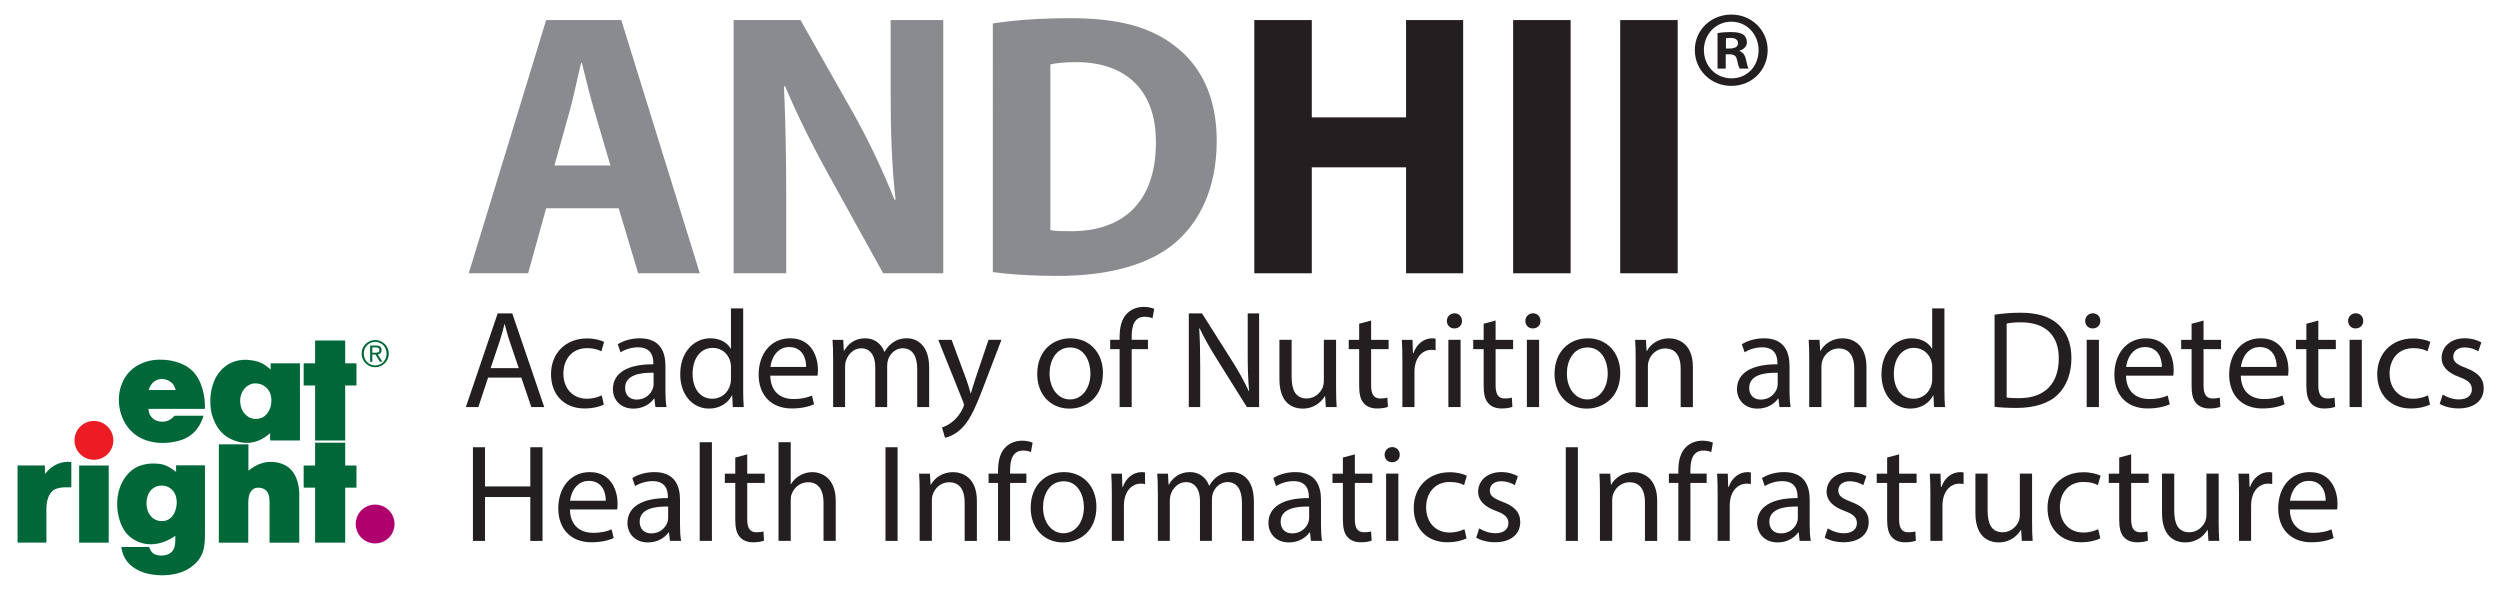 <?xml version="1.0" encoding="UTF-8"?>
<svg id="black" xmlns="http://www.w3.org/2000/svg" viewBox="0 0 971.56 231.11">
  <defs>
    <style>
      .cls-1 {
        fill: #ed1c24;
      }

      .cls-1, .cls-2, .cls-3, .cls-4, .cls-5 {
        stroke-width: 0px;
      }

      .cls-2 {
        fill: #af006e;
      }

      .cls-3 {
        fill: #8a8b8f;
      }

      .cls-4 {
        fill: #231f20;
      }

      .cls-5 {
        fill: #006838;
      }
    </style>
  </defs>
  <g>
    <path class="cls-3" d="m212.25,80.94l-7.01,25.26h-23.07L212.25,7.8h29.2l30.51,98.4h-23.94l-7.59-25.26h-28.18Zm24.97-16.64l-6.13-20.88c-1.75-5.84-3.5-13.14-4.96-18.98h-.29c-1.46,5.84-2.92,13.29-4.53,18.98l-5.84,20.88h21.75Z"/>
    <path class="cls-3" d="m285.1,106.2V7.8h25.99l20.44,36.06c5.84,10.37,11.68,22.63,16.06,33.73h.44c-1.46-12.99-1.9-26.28-1.9-41.02V7.8h20.44v98.4h-23.36l-21.02-37.96c-5.84-10.51-12.26-23.21-17.08-34.75l-.44.15c.58,12.99.88,26.86.88,42.92v29.64h-20.44Z"/>
    <path class="cls-3" d="m385.84,9.11c8.18-1.31,18.83-2.04,30.08-2.04,18.69,0,30.81,3.36,40.29,10.51,10.22,7.59,16.64,19.71,16.64,37.08,0,18.83-6.86,31.83-16.35,39.86-10.37,8.61-26.13,12.7-45.4,12.7-11.53,0-19.71-.73-25.26-1.46V9.11Zm22.34,80.3c1.9.44,4.96.44,7.74.44,20.15.15,33.29-10.95,33.29-34.46.15-20.44-11.83-31.24-30.95-31.24-4.96,0-8.18.44-10.07.88v64.38Z"/>
    <path class="cls-4" d="m509.79,7.8v37.81h36.64V7.8h22.19v98.4h-22.19v-41.17h-36.64v41.17h-22.34V7.8h22.34Z"/>
    <path class="cls-4" d="m610.38,7.8v98.4h-22.34V7.8h22.34Z"/>
    <path class="cls-4" d="m651.99,7.8v98.4h-22.34V7.8h22.34Z"/>
    <path class="cls-4" d="m686.96,19.44c0,7.81-6.13,13.94-14.11,13.94s-14.2-6.13-14.2-13.94,6.3-13.78,14.2-13.78,14.11,6.13,14.11,13.78Zm-24.78,0c0,6.13,4.54,11,10.75,11s10.5-4.87,10.5-10.92-4.45-11.09-10.58-11.09-10.67,4.96-10.67,11Zm8.48,7.22h-3.19v-13.78c1.26-.25,3.02-.42,5.29-.42,2.6,0,3.78.42,4.79,1.01.76.59,1.34,1.68,1.34,3.02,0,1.51-1.18,2.69-2.86,3.19v.17c1.34.5,2.1,1.51,2.52,3.36.42,2.1.67,2.94,1.01,3.44h-3.44c-.42-.5-.67-1.76-1.09-3.36-.25-1.51-1.09-2.18-2.86-2.18h-1.51v5.54Zm.08-7.81h1.51c1.76,0,3.19-.59,3.19-2.02,0-1.26-.92-2.1-2.94-2.1-.84,0-1.43.08-1.76.17v3.95Z"/>
    <path class="cls-4" d="m189.68,146.75l-3.78,11.45h-4.86l12.37-36.4h5.67l12.42,36.4h-5.02l-3.89-11.45h-12.91Zm11.93-3.67l-3.56-10.48c-.81-2.38-1.35-4.54-1.89-6.64h-.11c-.54,2.16-1.13,4.37-1.84,6.59l-3.56,10.53h10.96Z"/>
    <path class="cls-4" d="m234.66,157.23c-1.24.65-4,1.51-7.51,1.51-7.88,0-13.01-5.35-13.01-13.34s5.51-13.88,14.04-13.88c2.81,0,5.29.7,6.59,1.35l-1.08,3.67c-1.13-.65-2.92-1.24-5.51-1.24-5.99,0-9.23,4.43-9.23,9.88,0,6.05,3.89,9.77,9.07,9.77,2.7,0,4.48-.7,5.83-1.3l.81,3.56Z"/>
    <path class="cls-4" d="m254.7,158.2l-.38-3.29h-.16c-1.46,2.05-4.27,3.89-7.99,3.89-5.29,0-7.99-3.73-7.99-7.51,0-6.32,5.62-9.77,15.71-9.72v-.54c0-2.16-.59-6.05-5.94-6.05-2.43,0-4.97.76-6.8,1.94l-1.08-3.13c2.16-1.4,5.29-2.32,8.59-2.32,7.99,0,9.94,5.45,9.94,10.69v9.77c0,2.27.11,4.48.43,6.26h-4.32Zm-.7-13.34c-5.18-.11-11.07.81-11.07,5.89,0,3.08,2.05,4.54,4.48,4.54,3.4,0,5.56-2.16,6.32-4.37.16-.49.27-1.03.27-1.51v-4.54Z"/>
    <path class="cls-4" d="m288.82,119.86v31.59c0,2.32.05,4.97.22,6.75h-4.27l-.22-4.54h-.11c-1.46,2.92-4.64,5.13-8.91,5.13-6.32,0-11.18-5.35-11.18-13.28-.05-8.69,5.35-14.04,11.72-14.04,4,0,6.7,1.89,7.88,4h.11v-15.61h4.75Zm-4.75,22.84c0-.59-.05-1.4-.22-2-.7-3.02-3.29-5.51-6.86-5.51-4.91,0-7.83,4.32-7.83,10.1,0,5.29,2.59,9.67,7.72,9.67,3.19,0,6.1-2.11,6.97-5.67.16-.65.22-1.3.22-2.05v-4.54Z"/>
    <path class="cls-4" d="m299.35,146c.11,6.43,4.21,9.07,8.96,9.07,3.4,0,5.45-.59,7.24-1.35l.81,3.4c-1.67.76-4.54,1.62-8.69,1.62-8.05,0-12.85-5.29-12.85-13.18s4.64-14.09,12.26-14.09c8.53,0,10.8,7.51,10.8,12.31,0,.97-.11,1.73-.16,2.21h-18.36Zm13.93-3.4c.05-3.02-1.24-7.72-6.59-7.72-4.81,0-6.91,4.43-7.29,7.72h13.88Z"/>
    <path class="cls-4" d="m323.76,139.14c0-2.7-.05-4.91-.22-7.07h4.16l.22,4.21h.16c1.46-2.48,3.89-4.81,8.21-4.81,3.56,0,6.26,2.16,7.4,5.24h.11c.81-1.46,1.84-2.59,2.92-3.4,1.57-1.19,3.29-1.84,5.78-1.84,3.46,0,8.59,2.27,8.59,11.34v15.39h-4.64v-14.8c0-5.02-1.84-8.05-5.67-8.05-2.7,0-4.81,2-5.62,4.32-.22.65-.38,1.51-.38,2.38v16.15h-4.64v-15.66c0-4.16-1.84-7.18-5.45-7.18-2.97,0-5.13,2.38-5.89,4.75-.27.7-.38,1.51-.38,2.32v15.77h-4.64v-19.06Z"/>
    <path class="cls-4" d="m369.82,132.06l5.72,15.44c.59,1.73,1.24,3.78,1.67,5.35h.11c.49-1.57,1.03-3.56,1.67-5.45l5.18-15.34h5.02l-7.13,18.63c-3.4,8.96-5.72,13.55-8.96,16.36-2.32,2.05-4.64,2.86-5.83,3.08l-1.19-4c1.19-.38,2.75-1.13,4.16-2.32,1.3-1.03,2.92-2.86,4-5.29.22-.49.38-.86.38-1.13s-.11-.65-.32-1.24l-9.67-24.08h5.18Z"/>
    <path class="cls-4" d="m428.63,144.92c0,9.67-6.7,13.88-13.01,13.88-7.07,0-12.53-5.18-12.53-13.45,0-8.75,5.72-13.88,12.96-13.88s12.58,5.45,12.58,13.45Zm-20.74.27c0,5.72,3.29,10.04,7.94,10.04s7.94-4.27,7.94-10.15c0-4.43-2.21-10.04-7.83-10.04s-8.05,5.18-8.05,10.15Z"/>
    <path class="cls-4" d="m435.11,158.2v-22.52h-3.67v-3.62h3.67v-1.24c0-3.67.81-7.02,3.02-9.13,1.78-1.73,4.16-2.43,6.37-2.43,1.67,0,3.13.38,4.05.76l-.65,3.67c-.7-.32-1.67-.59-3.02-.59-4.05,0-5.08,3.56-5.08,7.56v1.4h6.32v3.62h-6.32v22.52h-4.7Z"/>
    <path class="cls-4" d="m462,158.2v-36.4h5.13l11.66,18.41c2.7,4.27,4.81,8.1,6.53,11.83l.11-.05c-.43-4.86-.54-9.29-.54-14.96v-15.23h4.43v36.4h-4.75l-11.56-18.47c-2.54-4.05-4.97-8.21-6.8-12.15l-.16.05c.27,4.59.38,8.96.38,15.01v15.55h-4.43Z"/>
    <path class="cls-4" d="m519.24,151.07c0,2.7.05,5.08.22,7.13h-4.21l-.27-4.27h-.11c-1.24,2.11-4,4.86-8.64,4.86-4.1,0-9.02-2.27-9.02-11.45v-15.28h4.75v14.47c0,4.97,1.51,8.32,5.83,8.32,3.19,0,5.4-2.21,6.26-4.32.27-.7.43-1.57.43-2.43v-16.04h4.75v19.01Z"/>
    <path class="cls-4" d="m532.85,124.56v7.51h6.8v3.62h-6.8v14.09c0,3.24.92,5.08,3.56,5.08,1.24,0,2.16-.16,2.75-.32l.22,3.56c-.92.38-2.38.65-4.21.65-2.21,0-4-.7-5.13-2-1.35-1.4-1.84-3.73-1.84-6.8v-14.26h-4.05v-3.62h4.05v-6.26l4.64-1.24Z"/>
    <path class="cls-4" d="m545,140.22c0-3.08-.05-5.72-.22-8.15h4.16l.16,5.13h.22c1.19-3.51,4.05-5.72,7.24-5.72.54,0,.92.05,1.35.16v4.48c-.49-.11-.97-.16-1.62-.16-3.35,0-5.72,2.54-6.37,6.1-.11.65-.22,1.4-.22,2.21v13.93h-4.7v-17.98Z"/>
    <path class="cls-4" d="m568.16,124.72c.05,1.62-1.13,2.92-3.02,2.92-1.67,0-2.86-1.3-2.86-2.92s1.24-2.97,2.97-2.97,2.92,1.3,2.92,2.97Zm-5.29,33.48v-26.14h4.75v26.14h-4.75Z"/>
    <path class="cls-4" d="m581.23,124.56v7.51h6.8v3.62h-6.8v14.09c0,3.24.92,5.08,3.56,5.08,1.24,0,2.16-.16,2.75-.32l.22,3.56c-.92.38-2.38.65-4.21.65-2.21,0-4-.7-5.13-2-1.35-1.4-1.84-3.73-1.84-6.8v-14.26h-4.05v-3.62h4.05v-6.26l4.64-1.24Z"/>
    <path class="cls-4" d="m598.67,124.72c.05,1.62-1.13,2.92-3.02,2.92-1.67,0-2.86-1.3-2.86-2.92s1.24-2.97,2.97-2.97,2.92,1.3,2.92,2.97Zm-5.29,33.48v-26.14h4.75v26.14h-4.75Z"/>
    <path class="cls-4" d="m629.67,144.92c0,9.67-6.7,13.88-13.01,13.88-7.07,0-12.53-5.18-12.53-13.45,0-8.75,5.72-13.88,12.96-13.88s12.58,5.45,12.58,13.45Zm-20.74.27c0,5.72,3.29,10.04,7.94,10.04s7.94-4.27,7.94-10.15c0-4.43-2.21-10.04-7.83-10.04s-8.05,5.18-8.05,10.15Z"/>
    <path class="cls-4" d="m635.66,139.14c0-2.7-.05-4.91-.22-7.07h4.21l.27,4.32h.11c1.3-2.48,4.32-4.91,8.64-4.91,3.62,0,9.23,2.16,9.23,11.12v15.61h-4.75v-15.07c0-4.21-1.57-7.72-6.05-7.72-3.13,0-5.56,2.21-6.37,4.86-.22.59-.32,1.4-.32,2.21v15.71h-4.75v-19.06Z"/>
    <path class="cls-4" d="m691.55,158.2l-.38-3.29h-.16c-1.46,2.05-4.27,3.89-7.99,3.89-5.29,0-7.99-3.73-7.99-7.51,0-6.32,5.62-9.77,15.71-9.72v-.54c0-2.16-.59-6.05-5.94-6.05-2.43,0-4.97.76-6.8,1.94l-1.08-3.13c2.16-1.4,5.29-2.32,8.59-2.32,7.99,0,9.94,5.45,9.94,10.69v9.77c0,2.27.11,4.48.43,6.26h-4.32Zm-.7-13.34c-5.18-.11-11.07.81-11.07,5.89,0,3.08,2.05,4.54,4.48,4.54,3.4,0,5.56-2.16,6.32-4.37.16-.49.27-1.03.27-1.51v-4.54Z"/>
    <path class="cls-4" d="m703.11,139.14c0-2.7-.05-4.91-.22-7.07h4.21l.27,4.32h.11c1.3-2.48,4.32-4.91,8.64-4.91,3.62,0,9.23,2.16,9.23,11.12v15.61h-4.75v-15.07c0-4.21-1.57-7.72-6.05-7.72-3.13,0-5.56,2.21-6.37,4.86-.22.59-.32,1.4-.32,2.21v15.71h-4.75v-19.06Z"/>
    <path class="cls-4" d="m755.65,119.86v31.59c0,2.32.05,4.97.22,6.75h-4.27l-.22-4.54h-.11c-1.46,2.92-4.64,5.13-8.91,5.13-6.32,0-11.18-5.35-11.18-13.28-.05-8.69,5.35-14.04,11.72-14.04,4,0,6.7,1.89,7.88,4h.11v-15.61h4.75Zm-4.75,22.84c0-.59-.05-1.4-.22-2-.7-3.02-3.29-5.51-6.86-5.51-4.91,0-7.83,4.32-7.83,10.1,0,5.29,2.59,9.67,7.72,9.67,3.19,0,6.1-2.11,6.97-5.67.16-.65.22-1.3.22-2.05v-4.54Z"/>
    <path class="cls-4" d="m775.14,122.29c2.86-.43,6.26-.76,9.99-.76,6.75,0,11.56,1.57,14.74,4.54,3.24,2.97,5.13,7.18,5.13,13.07s-1.84,10.8-5.24,14.15c-3.4,3.4-9.02,5.24-16.09,5.24-3.35,0-6.16-.16-8.53-.43v-35.8Zm4.7,32.18c1.19.22,2.92.27,4.75.27,10.04,0,15.5-5.62,15.5-15.44.05-8.59-4.81-14.04-14.74-14.04-2.43,0-4.27.22-5.51.49v28.73Z"/>
    <path class="cls-4" d="m816.23,124.72c.05,1.62-1.13,2.92-3.02,2.92-1.67,0-2.86-1.3-2.86-2.92s1.24-2.97,2.97-2.97,2.92,1.3,2.92,2.97Zm-5.29,33.48v-26.14h4.75v26.14h-4.75Z"/>
    <path class="cls-4" d="m826.22,146c.11,6.43,4.21,9.07,8.96,9.07,3.4,0,5.45-.59,7.24-1.35l.81,3.4c-1.67.76-4.54,1.62-8.69,1.62-8.05,0-12.85-5.29-12.85-13.18s4.64-14.09,12.26-14.09c8.53,0,10.8,7.51,10.8,12.31,0,.97-.11,1.73-.16,2.21h-18.36Zm13.93-3.4c.05-3.02-1.24-7.72-6.59-7.72-4.81,0-6.91,4.43-7.29,7.72h13.88Z"/>
    <path class="cls-4" d="m856.35,124.56v7.51h6.8v3.62h-6.8v14.09c0,3.24.92,5.08,3.56,5.08,1.24,0,2.16-.16,2.75-.32l.22,3.56c-.92.38-2.38.65-4.21.65-2.21,0-4-.7-5.13-2-1.35-1.4-1.84-3.73-1.84-6.8v-14.26h-4.05v-3.62h4.05v-6.26l4.64-1.24Z"/>
    <path class="cls-4" d="m870.83,146c.11,6.43,4.21,9.07,8.96,9.07,3.4,0,5.45-.59,7.24-1.35l.81,3.4c-1.67.76-4.54,1.62-8.69,1.62-8.05,0-12.85-5.29-12.85-13.18s4.64-14.09,12.26-14.09c8.53,0,10.8,7.51,10.8,12.31,0,.97-.11,1.73-.16,2.21h-18.36Zm13.93-3.4c.05-3.02-1.24-7.72-6.59-7.72-4.81,0-6.91,4.43-7.29,7.72h13.88Z"/>
    <path class="cls-4" d="m900.96,124.56v7.51h6.8v3.62h-6.8v14.09c0,3.24.92,5.08,3.56,5.08,1.24,0,2.16-.16,2.75-.32l.22,3.56c-.92.38-2.38.65-4.21.65-2.21,0-4-.7-5.13-2-1.35-1.4-1.84-3.73-1.84-6.8v-14.26h-4.05v-3.62h4.05v-6.26l4.64-1.24Z"/>
    <path class="cls-4" d="m918.4,124.72c.05,1.62-1.13,2.92-3.02,2.92-1.67,0-2.86-1.3-2.86-2.92s1.24-2.97,2.97-2.97,2.92,1.3,2.92,2.97Zm-5.29,33.48v-26.14h4.75v26.14h-4.75Z"/>
    <path class="cls-4" d="m944.37,157.23c-1.24.65-4,1.51-7.51,1.51-7.88,0-13.01-5.35-13.01-13.34s5.51-13.88,14.04-13.88c2.81,0,5.29.7,6.59,1.35l-1.08,3.67c-1.13-.65-2.92-1.24-5.51-1.24-5.99,0-9.23,4.43-9.23,9.88,0,6.05,3.89,9.77,9.07,9.77,2.7,0,4.48-.7,5.83-1.3l.81,3.56Z"/>
    <path class="cls-4" d="m949.29,153.34c1.4.92,3.89,1.89,6.26,1.89,3.46,0,5.08-1.73,5.08-3.89,0-2.27-1.35-3.51-4.86-4.81-4.7-1.67-6.91-4.27-6.91-7.4,0-4.21,3.4-7.67,9.02-7.67,2.65,0,4.97.76,6.43,1.62l-1.19,3.46c-1.03-.65-2.92-1.51-5.35-1.51-2.81,0-4.37,1.62-4.37,3.56,0,2.16,1.57,3.13,4.97,4.43,4.54,1.73,6.86,4,6.86,7.88,0,4.59-3.56,7.83-9.77,7.83-2.86,0-5.51-.7-7.34-1.78l1.19-3.62Z"/>
    <path class="cls-4" d="m188.49,173.81v15.23h17.6v-15.23h4.75v36.4h-4.75v-17.06h-17.6v17.06h-4.7v-36.4h4.7Z"/>
    <path class="cls-4" d="m221.49,198c.11,6.43,4.21,9.07,8.96,9.07,3.4,0,5.45-.59,7.24-1.35l.81,3.4c-1.67.76-4.54,1.62-8.69,1.62-8.05,0-12.85-5.29-12.85-13.18s4.64-14.09,12.26-14.09c8.53,0,10.8,7.51,10.8,12.31,0,.97-.11,1.73-.16,2.21h-18.36Zm13.93-3.4c.05-3.02-1.24-7.72-6.59-7.72-4.81,0-6.91,4.43-7.29,7.72h13.88Z"/>
    <path class="cls-4" d="m260.36,210.2l-.38-3.29h-.16c-1.46,2.05-4.27,3.89-7.99,3.89-5.29,0-7.99-3.73-7.99-7.51,0-6.32,5.62-9.77,15.71-9.72v-.54c0-2.16-.59-6.05-5.94-6.05-2.43,0-4.97.76-6.8,1.94l-1.08-3.13c2.16-1.4,5.29-2.32,8.59-2.32,7.99,0,9.94,5.45,9.94,10.69v9.77c0,2.27.11,4.48.43,6.26h-4.32Zm-.7-13.34c-5.18-.11-11.07.81-11.07,5.89,0,3.08,2.05,4.54,4.48,4.54,3.4,0,5.56-2.16,6.32-4.37.16-.49.27-1.03.27-1.51v-4.54Z"/>
    <path class="cls-4" d="m271.92,171.86h4.75v38.34h-4.75v-38.34Z"/>
    <path class="cls-4" d="m290.39,176.56v7.51h6.8v3.62h-6.8v14.09c0,3.24.92,5.08,3.56,5.08,1.24,0,2.16-.16,2.75-.32l.22,3.56c-.92.38-2.38.65-4.21.65-2.21,0-4-.7-5.13-2-1.35-1.4-1.84-3.73-1.84-6.8v-14.26h-4.05v-3.62h4.05v-6.26l4.64-1.24Z"/>
    <path class="cls-4" d="m302.54,171.86h4.75v16.31h.11c.76-1.35,1.94-2.54,3.4-3.35,1.4-.81,3.08-1.35,4.86-1.35,3.51,0,9.13,2.16,9.13,11.18v15.55h-4.75v-15.01c0-4.21-1.57-7.78-6.05-7.78-3.08,0-5.51,2.16-6.37,4.75-.27.65-.32,1.35-.32,2.27v15.77h-4.75v-38.34Z"/>
    <path class="cls-4" d="m348.82,173.81v36.4h-4.7v-36.4h4.7Z"/>
    <path class="cls-4" d="m357.4,191.14c0-2.7-.05-4.91-.22-7.07h4.21l.27,4.32h.11c1.3-2.48,4.32-4.91,8.64-4.91,3.62,0,9.23,2.16,9.23,11.12v15.61h-4.75v-15.07c0-4.21-1.57-7.72-6.05-7.72-3.13,0-5.56,2.21-6.37,4.86-.22.59-.32,1.4-.32,2.21v15.71h-4.75v-19.06Z"/>
    <path class="cls-4" d="m387.86,210.2v-22.52h-3.67v-3.62h3.67v-1.24c0-3.67.81-7.02,3.02-9.13,1.78-1.73,4.16-2.43,6.37-2.43,1.67,0,3.13.38,4.05.76l-.65,3.67c-.7-.32-1.67-.59-3.02-.59-4.05,0-5.08,3.56-5.08,7.56v1.4h6.32v3.62h-6.32v22.52h-4.7Z"/>
    <path class="cls-4" d="m426.09,196.92c0,9.67-6.7,13.88-13.01,13.88-7.07,0-12.53-5.18-12.53-13.45,0-8.75,5.72-13.88,12.96-13.88s12.58,5.45,12.58,13.45Zm-20.74.27c0,5.72,3.29,10.04,7.94,10.04s7.94-4.27,7.94-10.15c0-4.43-2.21-10.04-7.83-10.04s-8.05,5.18-8.05,10.15Z"/>
    <path class="cls-4" d="m432.08,192.22c0-3.08-.05-5.72-.22-8.15h4.16l.16,5.13h.22c1.19-3.51,4.05-5.72,7.24-5.72.54,0,.92.05,1.35.16v4.48c-.49-.11-.97-.16-1.62-.16-3.35,0-5.72,2.54-6.37,6.1-.11.65-.22,1.4-.22,2.21v13.93h-4.7v-17.98Z"/>
    <path class="cls-4" d="m449.96,191.14c0-2.7-.05-4.91-.22-7.07h4.16l.22,4.21h.16c1.46-2.48,3.89-4.81,8.21-4.81,3.56,0,6.26,2.16,7.4,5.24h.11c.81-1.46,1.84-2.59,2.92-3.4,1.57-1.19,3.29-1.84,5.78-1.84,3.46,0,8.59,2.27,8.59,11.34v15.39h-4.64v-14.8c0-5.02-1.84-8.05-5.67-8.05-2.7,0-4.81,2-5.62,4.32-.22.65-.38,1.51-.38,2.38v16.15h-4.64v-15.66c0-4.16-1.84-7.18-5.45-7.18-2.97,0-5.13,2.38-5.89,4.75-.27.7-.38,1.51-.38,2.32v15.77h-4.64v-19.06Z"/>
    <path class="cls-4" d="m509.46,210.2l-.38-3.29h-.16c-1.46,2.05-4.27,3.89-7.99,3.89-5.29,0-7.99-3.73-7.99-7.51,0-6.32,5.62-9.77,15.71-9.72v-.54c0-2.16-.59-6.05-5.94-6.05-2.43,0-4.97.76-6.8,1.94l-1.08-3.13c2.16-1.4,5.29-2.32,8.59-2.32,7.99,0,9.94,5.45,9.94,10.69v9.77c0,2.27.11,4.48.43,6.26h-4.32Zm-.7-13.34c-5.18-.11-11.07.81-11.07,5.89,0,3.08,2.05,4.54,4.48,4.54,3.4,0,5.56-2.16,6.32-4.37.16-.49.27-1.03.27-1.51v-4.54Z"/>
    <path class="cls-4" d="m526.53,176.56v7.51h6.8v3.62h-6.8v14.09c0,3.24.92,5.08,3.56,5.08,1.24,0,2.16-.16,2.75-.32l.22,3.56c-.92.38-2.38.65-4.21.65-2.21,0-4-.7-5.13-2-1.35-1.4-1.84-3.73-1.84-6.8v-14.26h-4.05v-3.62h4.05v-6.26l4.64-1.24Z"/>
    <path class="cls-4" d="m543.97,176.72c.05,1.62-1.13,2.92-3.02,2.92-1.67,0-2.86-1.3-2.86-2.92s1.24-2.97,2.97-2.97,2.92,1.3,2.92,2.97Zm-5.29,33.48v-26.14h4.75v26.14h-4.75Z"/>
    <path class="cls-4" d="m569.94,209.23c-1.24.65-4,1.51-7.51,1.51-7.88,0-13.01-5.35-13.01-13.34s5.51-13.88,14.04-13.88c2.81,0,5.29.7,6.59,1.35l-1.08,3.67c-1.13-.65-2.92-1.24-5.51-1.24-5.99,0-9.23,4.43-9.23,9.88,0,6.05,3.89,9.77,9.07,9.77,2.7,0,4.48-.7,5.83-1.3l.81,3.56Z"/>
    <path class="cls-4" d="m574.86,205.34c1.4.92,3.89,1.89,6.26,1.89,3.46,0,5.08-1.73,5.08-3.89,0-2.27-1.35-3.51-4.86-4.81-4.7-1.67-6.91-4.27-6.91-7.4,0-4.21,3.4-7.67,9.02-7.67,2.65,0,4.97.76,6.43,1.62l-1.19,3.46c-1.03-.65-2.92-1.51-5.35-1.51-2.81,0-4.37,1.62-4.37,3.56,0,2.16,1.57,3.13,4.97,4.43,4.54,1.73,6.86,4,6.86,7.88,0,4.59-3.56,7.83-9.77,7.83-2.86,0-5.51-.7-7.34-1.78l1.19-3.62Z"/>
    <path class="cls-4" d="m613.2,173.81v36.4h-4.7v-36.4h4.7Z"/>
    <path class="cls-4" d="m621.78,191.14c0-2.7-.05-4.91-.22-7.07h4.21l.27,4.32h.11c1.3-2.48,4.32-4.91,8.64-4.91,3.62,0,9.23,2.16,9.23,11.12v15.61h-4.75v-15.07c0-4.21-1.57-7.72-6.05-7.72-3.13,0-5.56,2.21-6.37,4.86-.22.59-.32,1.4-.32,2.21v15.71h-4.75v-19.06Z"/>
    <path class="cls-4" d="m652.24,210.2v-22.52h-3.67v-3.62h3.67v-1.24c0-3.67.81-7.02,3.02-9.13,1.78-1.73,4.16-2.43,6.37-2.43,1.67,0,3.13.38,4.05.76l-.65,3.67c-.7-.32-1.67-.59-3.02-.59-4.05,0-5.08,3.56-5.08,7.56v1.4h6.32v3.62h-6.32v22.52h-4.7Z"/>
    <path class="cls-4" d="m667.52,192.22c0-3.08-.05-5.72-.22-8.15h4.16l.16,5.13h.22c1.19-3.51,4.05-5.72,7.24-5.72.54,0,.92.05,1.35.16v4.48c-.49-.11-.97-.16-1.62-.16-3.35,0-5.72,2.54-6.37,6.1-.11.65-.22,1.4-.22,2.21v13.93h-4.7v-17.98Z"/>
    <path class="cls-4" d="m699.38,210.2l-.38-3.29h-.16c-1.46,2.05-4.27,3.89-7.99,3.89-5.29,0-7.99-3.73-7.99-7.51,0-6.32,5.62-9.77,15.71-9.72v-.54c0-2.16-.59-6.05-5.94-6.05-2.43,0-4.97.76-6.8,1.94l-1.08-3.13c2.16-1.4,5.29-2.32,8.59-2.32,7.99,0,9.94,5.45,9.94,10.69v9.77c0,2.27.11,4.48.43,6.26h-4.32Zm-.7-13.34c-5.18-.11-11.07.81-11.07,5.89,0,3.08,2.05,4.54,4.48,4.54,3.4,0,5.56-2.16,6.32-4.37.16-.49.27-1.03.27-1.51v-4.54Z"/>
    <path class="cls-4" d="m710.29,205.34c1.4.92,3.89,1.89,6.26,1.89,3.46,0,5.08-1.73,5.08-3.89,0-2.27-1.35-3.51-4.86-4.81-4.7-1.67-6.91-4.27-6.91-7.4,0-4.21,3.4-7.67,9.02-7.67,2.65,0,4.97.76,6.43,1.62l-1.19,3.46c-1.03-.65-2.92-1.51-5.35-1.51-2.81,0-4.37,1.62-4.37,3.56,0,2.16,1.57,3.13,4.97,4.43,4.54,1.73,6.86,4,6.86,7.88,0,4.59-3.56,7.83-9.77,7.83-2.86,0-5.51-.7-7.34-1.78l1.19-3.62Z"/>
    <path class="cls-4" d="m738.04,176.56v7.51h6.8v3.62h-6.8v14.09c0,3.24.92,5.08,3.56,5.08,1.24,0,2.16-.16,2.75-.32l.22,3.56c-.92.38-2.38.65-4.21.65-2.21,0-4-.7-5.13-2-1.35-1.4-1.84-3.73-1.84-6.8v-14.26h-4.05v-3.62h4.05v-6.26l4.64-1.24Z"/>
    <path class="cls-4" d="m750.19,192.22c0-3.08-.05-5.72-.22-8.15h4.16l.16,5.13h.22c1.19-3.51,4.05-5.72,7.24-5.72.54,0,.92.05,1.35.16v4.48c-.49-.11-.97-.16-1.62-.16-3.35,0-5.72,2.54-6.37,6.1-.11.65-.22,1.4-.22,2.21v13.93h-4.7v-17.98Z"/>
    <path class="cls-4" d="m789.72,203.07c0,2.7.05,5.08.22,7.13h-4.21l-.27-4.27h-.11c-1.24,2.11-4,4.86-8.64,4.86-4.1,0-9.02-2.27-9.02-11.45v-15.28h4.75v14.47c0,4.97,1.51,8.32,5.83,8.32,3.19,0,5.4-2.21,6.26-4.32.27-.7.43-1.57.43-2.43v-16.04h4.75v19.01Z"/>
    <path class="cls-4" d="m816.23,209.23c-1.24.65-4,1.51-7.51,1.51-7.88,0-13.01-5.35-13.01-13.34s5.51-13.88,14.04-13.88c2.81,0,5.29.7,6.59,1.35l-1.08,3.67c-1.13-.65-2.92-1.24-5.51-1.24-5.99,0-9.23,4.43-9.23,9.88,0,6.05,3.89,9.77,9.07,9.77,2.7,0,4.48-.7,5.83-1.3l.81,3.56Z"/>
    <path class="cls-4" d="m828.22,176.56v7.51h6.8v3.62h-6.8v14.09c0,3.24.92,5.08,3.56,5.08,1.24,0,2.16-.16,2.75-.32l.22,3.56c-.92.38-2.38.65-4.21.65-2.21,0-4-.7-5.13-2-1.35-1.4-1.84-3.73-1.84-6.8v-14.26h-4.05v-3.62h4.05v-6.26l4.64-1.24Z"/>
    <path class="cls-4" d="m862.24,203.07c0,2.7.05,5.08.22,7.13h-4.21l-.27-4.27h-.11c-1.24,2.11-4,4.86-8.64,4.86-4.1,0-9.02-2.27-9.02-11.45v-15.28h4.75v14.47c0,4.97,1.51,8.32,5.83,8.32,3.19,0,5.4-2.21,6.26-4.32.27-.7.43-1.57.43-2.43v-16.04h4.75v19.01Z"/>
    <path class="cls-4" d="m870.13,192.22c0-3.08-.05-5.72-.22-8.15h4.16l.16,5.13h.22c1.19-3.51,4.05-5.72,7.24-5.72.54,0,.92.05,1.35.16v4.48c-.49-.11-.97-.16-1.62-.16-3.35,0-5.72,2.54-6.37,6.1-.11.65-.22,1.4-.22,2.21v13.93h-4.7v-17.98Z"/>
    <path class="cls-4" d="m889.89,198c.11,6.43,4.21,9.07,8.96,9.07,3.4,0,5.45-.59,7.24-1.35l.81,3.4c-1.67.76-4.54,1.62-8.69,1.62-8.05,0-12.85-5.29-12.85-13.18s4.64-14.09,12.26-14.09c8.53,0,10.8,7.51,10.8,12.31,0,.97-.11,1.73-.16,2.21h-18.36Zm13.93-3.4c.05-3.02-1.24-7.72-6.59-7.72-4.81,0-6.91,4.43-7.29,7.72h13.88Z"/>
  </g>
  <g>
    <path class="cls-1" d="m44.05,171.14c0,4.16-3.37,7.54-7.55,7.54s-7.55-3.38-7.55-7.54,3.38-7.55,7.55-7.55,7.55,3.38,7.55,7.55Z"/>
    <path class="cls-2" d="m153.33,203.64c0,4.17-3.39,7.55-7.55,7.55s-7.54-3.39-7.54-7.55,3.37-7.54,7.54-7.54,7.55,3.37,7.55,7.54Z"/>
    <path class="cls-5" d="m27.72,179.56v9.84c-1.5.06-5.24-.43-7.27,1.39-2.78,2.51-2.41,6.73-2.41,9.77v10.31H6.82v-29.98h10.64v3.32c2.88-3.74,6.57-5.08,10.26-4.66Z"/>
    <path class="cls-5" d="m30.76,180.91h11.49v29.98h-11.49v-29.98Z"/>
    <path class="cls-5" d="m68.43,183.42v-2.57h11.22v26.24c0,4.97-.05,9.99-6.31,13.89-5.13,3.32-14.05,3.26-19.19.85-4.01-1.87-6.41-4.81-7-9.24h10.79c.8,1.98,1.5,2.83,3.53,3.21,1.5.27,3.9.1,5.34-1.4,1.45-1.48,1.33-4.16,1.33-6.19-4.27,3.1-9.4,4.17-13.78,2.57-5.29-1.88-7.33-6.04-8.28-10.16-1.12-4.54-.85-11.49,3.69-16.51,3.58-3.9,8.49-4.33,12.45-3.8,1.71.22,4.11,1.29,6.2,3.11Zm-11.39,10.73c-.32,2.15.05,5.3,2.25,7.11,1.65,1.44,4.11,1.44,5.45.96,2.29-.85,3.36-3.05,3.74-5.13.48-2.08.2-5.13-1.77-6.89-1.81-1.66-3.95-1.66-5.45-1.29-2.46.65-3.84,2.78-4.22,5.23Z"/>
    <path class="cls-5" d="m96.54,172.68v10.21c1.82-1.28,2.83-2.14,5.39-2.93,3-.92,7.17-.54,10,1.54,4.06,3.05,4.48,8.66,4.37,11.81v17.58h-11.54v-13.62c0-2.99.21-5.88-2.03-7.16-1.17-.69-3.05-.8-4.11-.16-2.35,1.55-2.14,4.38-2.14,7.69v13.25h-11.43v-38.2h11.49Z"/>
    <path class="cls-5" d="m79.6,158.89h-21.91c.06,2.24,1.5,4.28,3.85,4.81,1.98.48,4.33.16,6.31-2.14h11.27c-1.93,6.1-5.66,8.98-10.9,10.05-5.23,1.17-12.77.74-17.58-4.44-4.01-4.33-5.4-10.9-3.79-16.56,1.6-5.35,5.29-8.87,11.06-10.36,4.17-1.07,12.34-.59,16.88,3.9,4.06,3.96,5.08,10.95,4.82,14.75Zm-12.61-9.88c-1.45-1.45-3.42-1.93-4.97-1.66-2.08.43-3.42,1.76-4.27,4.22h10.53s-.32-1.55-1.28-2.56Z"/>
    <path class="cls-5" d="m105.19,143.61v-2.4h11.38v29.97h-11.6v-2.84c-3.79,3.47-8.33,4.54-12.61,3.27-5.45-1.55-8.34-4.97-9.99-10.42-1.23-4.33-.96-12.19,3.21-16.94,3.36-3.96,8.17-4.87,11.92-4.27,3.25.47,4.8,1.12,7.69,3.63Zm-11.86,12.45c.11,2.46,1.12,4.7,3.42,6.09,1.7.91,3.9.8,5.4,0,2.4-1.39,3.26-4.16,3.31-6.09.1-2.25-.54-4.6-2.83-6.09-1.6-1.07-3.95-1.28-5.51-.53-2.83,1.28-3.89,4.28-3.78,6.62Z"/>
    <polygon class="cls-5" points="122.46 172.04 122.45 172.04 122.45 180.91 118.01 180.91 118.01 189.51 122.45 189.51 122.45 210.88 134.15 210.88 134.15 189.51 138.53 189.51 138.53 180.91 134.15 180.91 134.15 172.04 122.46 172.04"/>
    <polygon class="cls-5" points="134.15 171.18 134.15 149.81 138.53 149.81 138.53 141.2 134.15 141.2 134.15 132.33 122.45 132.33 122.45 141.2 118.01 141.2 118.01 149.81 122.45 149.81 122.45 171.18 134.15 171.18"/>
    <path class="cls-5" d="m151.1,137.43c0,2.91-2.37,5.29-5.29,5.29s-5.29-2.38-5.29-5.29,2.37-5.29,5.29-5.29,5.29,2.38,5.29,5.29Zm-.86,0c0-2.55-1.9-4.57-4.43-4.57s-4.43,2.02-4.43,4.57,1.9,4.58,4.43,4.58,4.43-2.02,4.43-4.58Zm-5.54,3.15h-.86v-6.29h2.41c1.41,0,2.04.61,2.04,1.74s-.73,1.6-1.45,1.75l1.75,2.79h-.97l-1.71-2.79h-1.21v2.79Zm.98-3.51c.83,0,1.75.04,1.75-1.05,0-.88-.71-1.01-1.37-1.01h-1.37v2.07h.98Z"/>
  </g>
</svg>